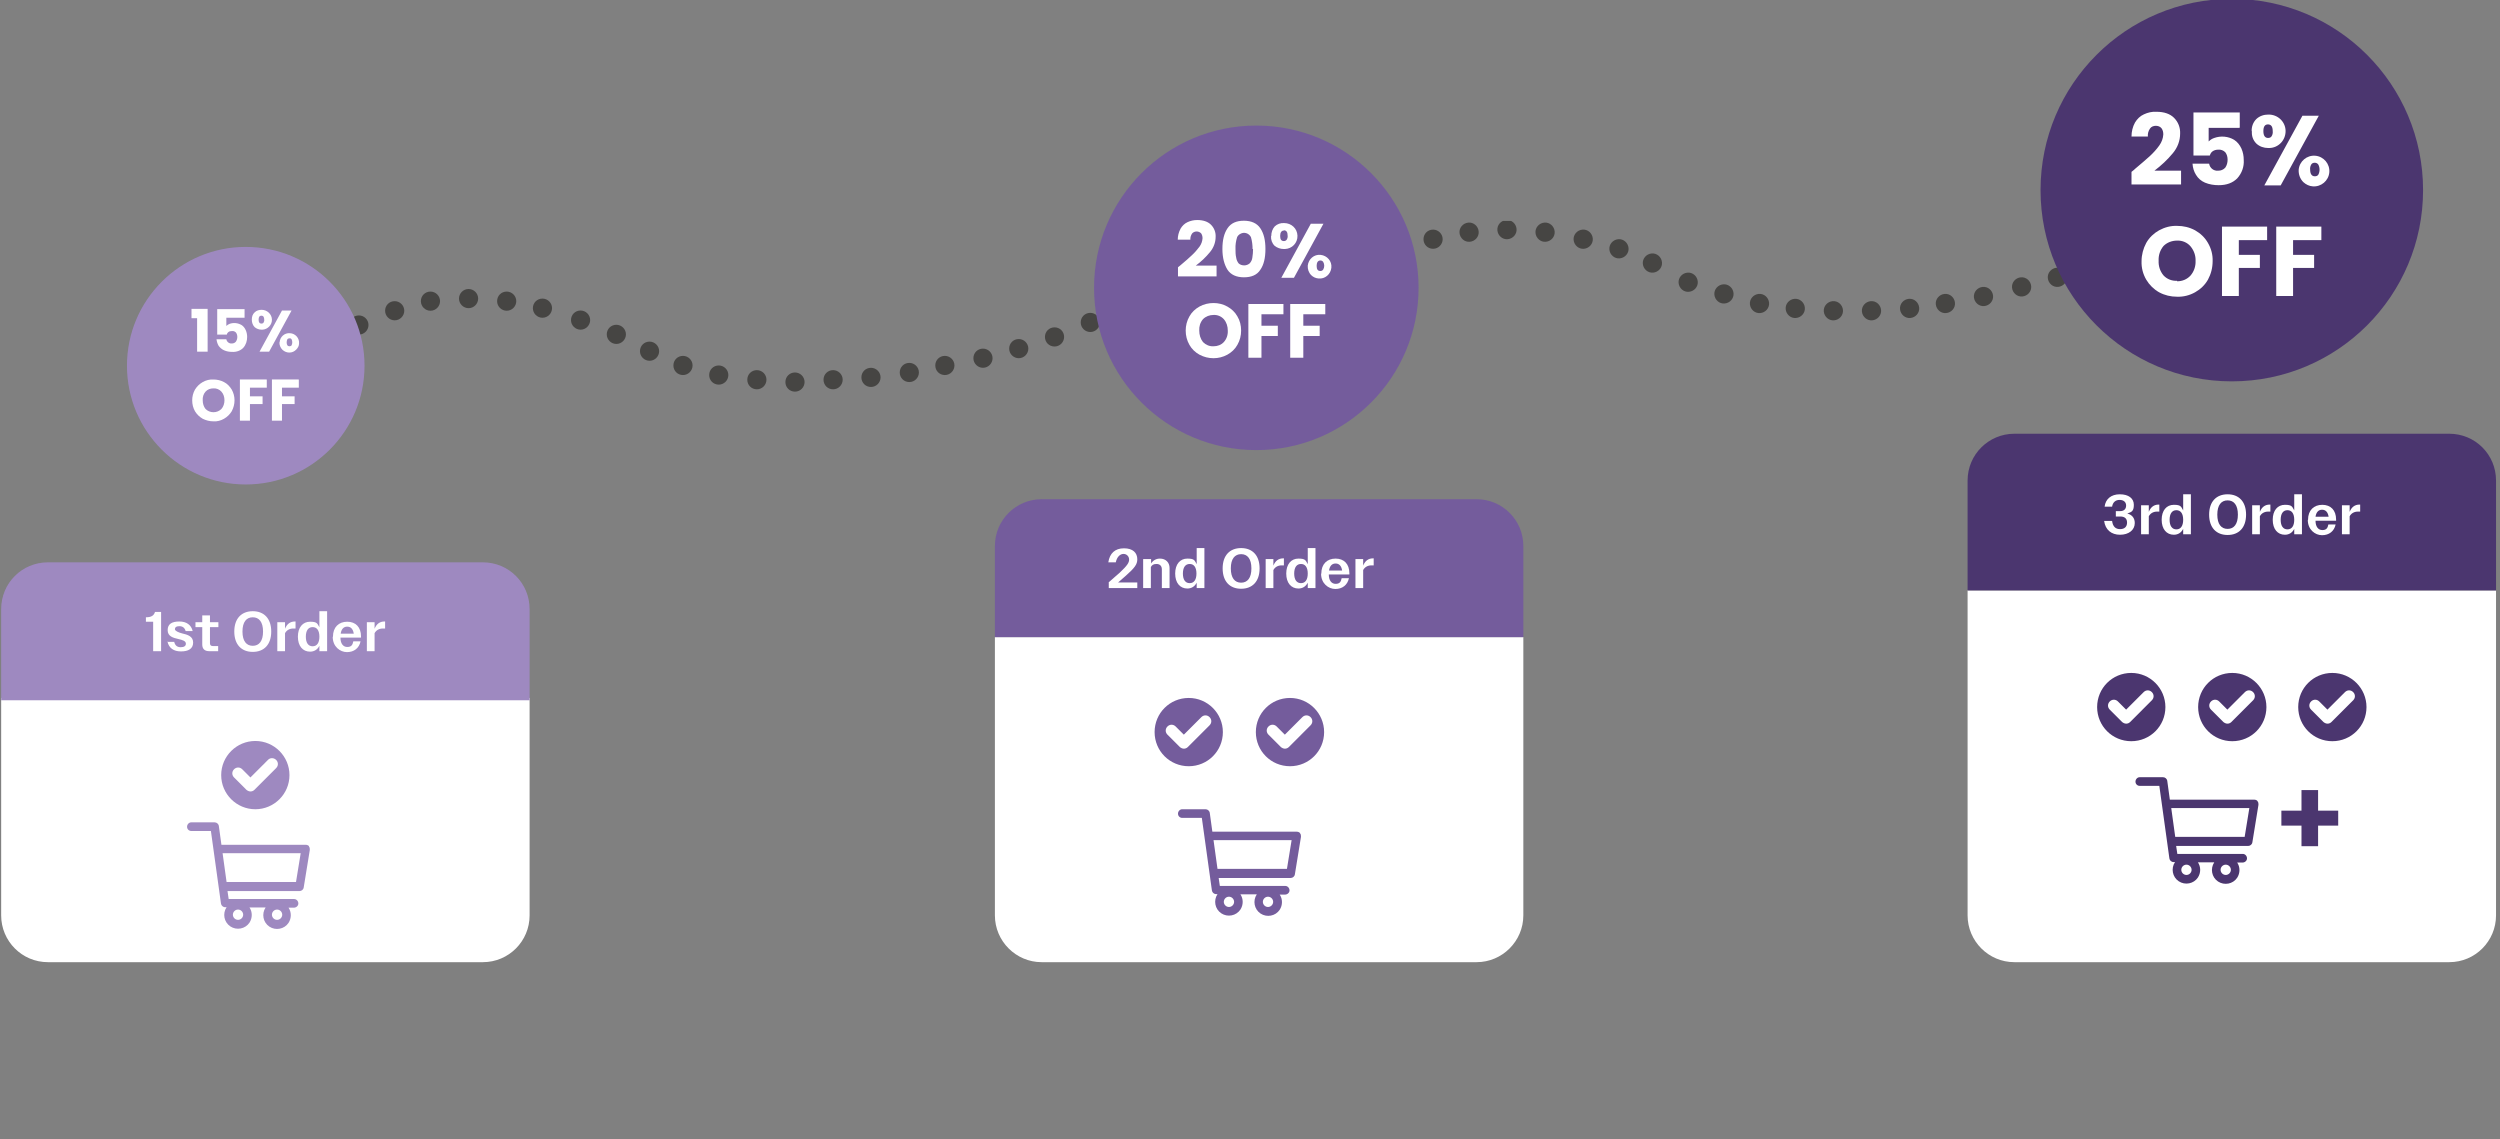 <svg viewBox="0 0 1069.2 487.3" xmlns:xlink="http://www.w3.org/1999/xlink" version="1.1" xmlns="http://www.w3.org/2000/svg" id="Camada_2">
  
  <rect x="0" y="0" width="1069.2" height="487.3" fill="#808080" stroke="none"/>
  
  <defs>
    <style>
      .st0 {
        clip-path: url(#clippath-6);
      }

      .st1 {
        clip-path: url(#clippath-7);
      }

      .st2 {
        clip-path: url(#clippath-4);
      }

      .st3 {
        clip-path: url(#clippath-9);
      }

      .st4 {
        fill: #fff;
      }

      .st5 {
        fill: none;
      }

      .st6 {
        clip-path: url(#clippath-1);
      }

      .st7 {
        isolation: isolate;
      }

      .st8 {
        fill: #9e89c0;
      }

      .st9 {
        clip-path: url(#clippath-5);
      }

      .st10 {
        clip-path: url(#clippath-8);
      }

      .st11 {
        fill: #4b366f;
      }

      .st12 {
        clip-path: url(#clippath-3);
      }

      .st13 {
        clip-path: url(#clippath-2);
      }

      .st14 {
        fill: #745c9c;
      }

      .st15 {
        fill: #464543;
      }

      .st16 {
        clip-path: url(#clippath);
      }
    </style>
    <clipPath id="clippath">
      <rect height="73" width="734" y="94.5" x="149.5" class="st5"></rect>
    </clipPath>
    <clipPath id="clippath-1">
      <rect height="45.5" width="52.8" y="332.4" x="913.2" class="st5"></rect>
    </clipPath>
    <clipPath id="clippath-2">
      <rect height="29.3" width="29.3" y="287.7" x="896.8" class="st5"></rect>
    </clipPath>
    <clipPath id="clippath-3">
      <rect height="29.3" width="29.3" y="287.7" x="940" class="st5"></rect>
    </clipPath>
    <clipPath id="clippath-4">
      <rect height="29.3" width="29.3" y="287.7" x="982.8" class="st5"></rect>
    </clipPath>
    <clipPath id="clippath-5">
      <rect height="45.5" width="52.8" y="346.1" x="503.6" class="st5"></rect>
    </clipPath>
    <clipPath id="clippath-6">
      <rect height="29.3" width="29.3" y="298.5" x="493.7" class="st5"></rect>
    </clipPath>
    <clipPath id="clippath-7">
      <rect height="29.3" width="29.3" y="298.5" x="537" class="st5"></rect>
    </clipPath>
    <clipPath id="clippath-8">
      <rect height="45.5" width="52.8" y="351.7" x="79.8" class="st5"></rect>
    </clipPath>
    <clipPath id="clippath-9">
      <rect height="29.3" width="29.3" y="316.8" x="94.6" class="st5"></rect>
    </clipPath>
  </defs>
  <g id="Caminho_999">
    <path d="M62.5,265.3v-2.4h4.9v17.1h-2.7v-14.7h-2.2ZM76.1,280.2c-.9,0-1.9-.2-2.8-.5-.8-.3-1.4-.9-1.9-1.5-.5-.6-.7-1.4-.8-2.1h2.8c0,.5.3,1.1.8,1.4.5.4,1.2.6,1.8.5.6,0,1.2-.1,1.7-.4.4-.2.6-.7.6-1.1,0-.5-.3-.9-.7-1.1-.7-.3-1.4-.6-2.2-.8-.8-.2-1.6-.5-2.4-.8-.6-.2-1.2-.6-1.6-1.1-.5-.6-.7-1.3-.7-2,0-.7.2-1.3.6-1.9.4-.6,1-1.1,1.7-1.4.8-.3,1.7-.5,2.6-.5,1.3,0,2.5.3,3.6,1.1.9.7,1.4,1.9,1.5,3h-2.7c0-.5-.3-1-.7-1.4-.5-.4-1.1-.5-1.7-.5-.6,0-1.1.1-1.6.4-.4.2-.6.6-.6,1.1,0,.3.1.6.4.9.3.2.6.4.9.6.4.1.9.3,1.6.5.8.2,1.6.5,2.3.8.6.2,1.2.6,1.6,1.1.5.6.7,1.3.7,2,0,.7-.2,1.4-.6,2-.4.6-1,1.1-1.7,1.4-.8.3-1.7.5-2.6.5h0ZM87.1,269.2v7.2c0,.4,0,.8.3,1.1.3.2.8.3,1.2.3h1.7v2.2h-2.1c-1,0-2-.2-2.8-.9-.7-.7-1.1-1.7-1-2.8v-7.2h-1.5v-2.2h1.5v-3.2h2.7v3.2h3.2v2.2h-3.2ZM106.2,280.2c-1.5,0-2.9-.4-4.2-1.1-1.3-.7-2.3-1.7-3-3-.7-1.3-1.1-2.8-1.1-4.3,0-1.5.3-3,1.1-4.3.7-1.2,1.8-2.3,3-3,2.6-1.4,5.8-1.4,8.4,0,1.3.7,2.3,1.7,3,3,.8,1.3,1.1,2.8,1.1,4.3,0,1.5-.4,3-1.1,4.3-.7,1.2-1.8,2.3-3,3-1.3.7-2.7,1.1-4.2,1.1h0ZM106.2,277.9c1,0,2-.2,2.9-.7.8-.5,1.5-1.2,2-2.1.5-1,.8-2.1.7-3.2,0-1.1-.2-2.2-.7-3.2-.4-.9-1.1-1.6-2-2.1-1.8-1-4-1-5.8,0-.8.5-1.6,1.2-2,2.1-.5,1-.7,2.1-.7,3.2,0,1.1.2,2.2.7,3.2.5.9,1.2,1.6,2,2.1.9.5,1.9.7,2.9.7h0ZM119.9,269c.4-.6.9-1.2,1.6-1.5.7-.4,1.5-.6,2.3-.6v2.8h-.7c-.9,0-1.7.2-2.4.8-.6.8-.9,1.8-.8,2.8v6.8h-2.7v-13h2.7v1.9h0ZM125.3,273.5c0-1.2.2-2.4.8-3.5,1-2,3.1-3.2,5.3-3.2.9,0,1.7.2,2.5.6.8.3,1.4.8,2,1.5v-6.2h2.7v17.4h-2.7v-2c-.5.7-1.1,1.2-1.8,1.5-.8.4-1.7.6-2.6.6-1.1,0-2.2-.3-3.1-.9-.9-.6-1.7-1.4-2.2-2.4-.6-1.1-.8-2.3-.8-3.5h0ZM135.9,273.5c0-.8-.2-1.6-.6-2.3-1-1.9-3.3-2.6-5.2-1.5-.6.4-1.2.9-1.5,1.5-.4.7-.6,1.5-.5,2.3,0,.8.2,1.6.5,2.4.3.6.8,1.2,1.5,1.5.6.3,1.2.5,1.9.5,1.4,0,2.7-.8,3.4-2,.4-.7.6-1.5.6-2.4h0ZM154,273.2c0,.4,0,.9,0,1.3h-9.9c0,1,.4,1.9,1.1,2.5.7.6,1.6,1,2.5.9,1.3,0,2.5-.6,3.1-1.8h2.9c-.4,1.2-1.1,2.2-2.1,2.9-1.1.8-2.4,1.2-3.8,1.1-1.2,0-2.3-.3-3.3-.8-1-.6-1.8-1.4-2.3-2.4-1.1-2.2-1.1-4.8,0-7,.5-1,1.3-1.8,2.3-2.4,1-.6,2.2-.8,3.4-.8,1.1,0,2.3.3,3.3.8.9.5,1.7,1.3,2.2,2.3.6,1,.8,2.2.8,3.3h0ZM151.2,272.4c0-.9-.4-1.8-1.1-2.4-.7-.6-1.6-.9-2.6-.9-.9,0-1.7.3-2.4.9-.7.6-1.1,1.5-1.2,2.4h7.2,0ZM159.4,269c.4-.6.9-1.2,1.6-1.5.7-.4,1.5-.6,2.3-.6v2.8h-.7c-.9,0-1.7.2-2.4.8-.6.8-.9,1.8-.8,2.8v6.8h-2.7v-13h2.7v1.9h0Z" class="st4"></path>
  </g>
  <g id="Grupo_88">
    <g id="Grupo_87">
      <g class="st16">
        <g id="Grupo_86">
          <g id="Caminho_1009">
            <path d="M157.6,139c0,2.2-1.8,4.1-4.1,4.1-2.2,0-4.1-1.8-4.1-4.1s1.8-4.1,4.1-4.1h0c2.2,0,4.1,1.8,4.1,4.1h0" class="st15"></path>
          </g>
          <g id="Caminho_1010">
            <path d="M172.9,132.9c0,2.2-1.8,4.1-4.1,4.1-2.2,0-4.1-1.8-4.1-4.1s1.8-4.1,4.1-4.1h0c2.2,0,4.1,1.8,4.1,4.1h0" class="st15"></path>
          </g>
          <g id="Caminho_1011">
            <path d="M188.2,128.8c0,2.2-1.8,4.1-4.1,4.1-2.2,0-4.1-1.8-4.1-4.1s1.8-4.1,4.1-4.1h0c2.2,0,4.1,1.8,4.1,4.1h0" class="st15"></path>
          </g>
          <g id="Caminho_1012">
            <path d="M204.5,127.7c0,2.2-1.8,4.1-4.1,4.1-2.2,0-4.1-1.8-4.1-4.1,0-2.2,1.8-4.1,4.1-4.1h0c2.2,0,4.1,1.8,4.1,4.1h0" class="st15"></path>
          </g>
          <g id="Caminho_1013">
            <path d="M220.8,128.8c0,2.2-1.8,4.1-4.1,4.1-2.2,0-4.1-1.8-4.1-4.1s1.8-4.1,4.1-4.1h0c2.2,0,4.1,1.8,4.1,4.1" class="st15"></path>
          </g>
          <g id="Caminho_1014">
            <path d="M236.1,131.8c0,2.2-1.8,4.1-4.1,4.1-2.2,0-4.1-1.8-4.1-4.1s1.8-4.1,4.1-4.1h0c2.2,0,4.1,1.8,4.1,4.1" class="st15"></path>
          </g>
          <g id="Caminho_1015">
            <path d="M252.4,136.9c0,2.2-1.8,4.1-4.1,4.1-2.2,0-4.1-1.8-4.1-4.1s1.8-4.1,4.1-4.1h0c2.2,0,4.1,1.8,4.1,4.1" class="st15"></path>
          </g>
          <g id="Caminho_1016">
            <path d="M267.7,143c0,2.2-1.8,4.1-4.1,4.1-2.2,0-4.1-1.8-4.1-4.1s1.8-4.1,4.1-4.1h0c2.2,0,4.1,1.8,4.1,4.1" class="st15"></path>
          </g>
          <g id="Caminho_1017">
            <path d="M281.9,150.2c0,2.2-1.8,4.1-4.1,4.1-2.2,0-4.1-1.8-4.1-4.1s1.8-4.1,4.1-4.1h0c2.2,0,4.1,1.8,4.1,4.1" class="st15"></path>
          </g>
          <g id="Caminho_1018">
            <path d="M296.2,156.3c0,2.2-1.8,4.1-4.1,4.1s-4.1-1.8-4.1-4.1,1.8-4.1,4.1-4.1h0c2.2,0,4.1,1.8,4.1,4.1" class="st15"></path>
          </g>
          <g id="Caminho_1019">
            <path d="M311.5,160.4c0,2.2-1.8,4.1-4.1,4.1s-4.1-1.8-4.1-4.1,1.8-4.1,4.1-4.1h0c2.2,0,4.1,1.8,4.1,4.1" class="st15"></path>
          </g>
          <g id="Caminho_1020">
            <path d="M327.8,162.4c0,2.2-1.8,4.1-4.1,4.1s-4.1-1.8-4.1-4.1,1.8-4.1,4.1-4.1h0c2.2,0,4.1,1.8,4.1,4.1" class="st15"></path>
          </g>
          <g id="Caminho_1021">
            <path d="M344.1,163.4c0,2.2-1.8,4.1-4.1,4.1s-4.1-1.8-4.1-4.1,1.8-4.1,4.1-4.1h0c2.2,0,4.1,1.8,4.1,4.1" class="st15"></path>
          </g>
          <g id="Caminho_1022">
            <path d="M360.4,162.4c0,2.2-1.8,4.1-4.1,4.1s-4.1-1.8-4.1-4.1,1.8-4.1,4.1-4.1h0c2.2,0,4.1,1.8,4.1,4.1" class="st15"></path>
          </g>
          <g id="Caminho_1023">
            <path d="M376.6,161.4c0,2.2-1.8,4.1-4.1,4.1s-4.1-1.8-4.1-4.1,1.8-4.1,4.1-4.1h0c2.2,0,4.1,1.8,4.1,4.1" class="st15"></path>
          </g>
          <g id="Caminho_1024">
            <path d="M393,159.3c0,2.2-1.8,4.1-4.1,4.1s-4.1-1.8-4.1-4.1,1.8-4.1,4.1-4.1h0c2.2,0,4.1,1.8,4.1,4.1" class="st15"></path>
          </g>
          <g id="Caminho_1025">
            <path d="M408.2,156.3c0,2.2-1.8,4.1-4.1,4.1s-4.1-1.8-4.1-4.1,1.8-4.1,4.1-4.1h0c2.2,0,4.1,1.8,4.1,4.1" class="st15"></path>
          </g>
          <g id="Caminho_1026">
            <path d="M424.5,153.2c0,2.2-1.8,4.1-4.1,4.1-2.2,0-4.1-1.8-4.1-4.1s1.8-4.1,4.1-4.1h0c2.2,0,4.1,1.8,4.1,4.1" class="st15"></path>
          </g>
          <g id="Caminho_1027">
            <path d="M439.8,149.1c0,2.2-1.8,4.1-4.1,4.1-2.2,0-4.1-1.8-4.1-4.1s1.8-4.1,4.1-4.1h0c2.2,0,4.1,1.8,4.1,4.1h0" class="st15"></path>
          </g>
          <g id="Caminho_1028">
            <path d="M455.1,144.1c0,2.2-1.8,4.1-4.1,4.1s-4.1-1.8-4.1-4.1,1.8-4.1,4.1-4.1,4.1,1.8,4.1,4.1" class="st15"></path>
          </g>
          <g id="Caminho_1029">
            <path d="M470.4,137.9c0,2.2-1.8,4.1-4.1,4.1-2.2,0-4.1-1.8-4.1-4.1s1.8-4.1,4.1-4.1h0c2.2,0,4.1,1.8,4.1,4.1h0" class="st15"></path>
          </g>
          <g id="Caminho_1030">
            <path d="M602.8,109.4c0,2.2-1.8,4.1-4.1,4.1s-4.1-1.8-4.1-4.1,1.8-4.1,4.1-4.1h0c2.2,0,4.1,1.8,4.1,4.1" class="st15"></path>
          </g>
          <g id="Caminho_1031">
            <path d="M617,102.3c0,2.2-1.8,4.1-4.1,4.1s-4.1-1.8-4.1-4.1,1.8-4.1,4.1-4.1h0c2.2,0,4.1,1.8,4.1,4.1h0" class="st15"></path>
          </g>
          <g id="Caminho_1032">
            <path d="M628,95.2c2.2-.2,4.2,1.5,4.4,3.8.2,2.2-1.5,4.2-3.8,4.4-2.2.2-4.2-1.5-4.4-3.8-.2-2.2,1.5-4.2,3.8-4.4" class="st15"></path>
          </g>
          <g id="Caminho_1033">
            <path d="M644.2,94.1c2.2-.2,4.2,1.5,4.4,3.8.2,2.2-1.5,4.2-3.8,4.4-2.2.2-4.2-1.5-4.4-3.8-.2-2.2,1.5-4.2,3.8-4.4" class="st15"></path>
          </g>
          <g id="Caminho_1034">
            <path d="M660.5,95.2c2.2-.2,4.2,1.5,4.4,3.8.2,2.2-1.5,4.2-3.8,4.4-2.2.2-4.2-1.5-4.4-3.8-.2-2.2,1.5-4.2,3.8-4.4" class="st15"></path>
          </g>
          <g id="Caminho_1035">
            <path d="M676.8,98.2c2.2-.2,4.2,1.5,4.4,3.8.2,2.2-1.5,4.2-3.8,4.4-2.2.2-4.2-1.5-4.4-3.8-.2-2.2,1.5-4.2,3.8-4.4h0" class="st15"></path>
          </g>
          <g id="Caminho_1036">
            <path d="M692.1,102.3c2.2-.2,4.2,1.5,4.4,3.8.2,2.2-1.5,4.2-3.8,4.4-2.2.2-4.2-1.5-4.4-3.8-.2-2.2,1.5-4.2,3.8-4.4h0" class="st15"></path>
          </g>
          <g id="Caminho_1037">
            <path d="M706.4,108.4c2.2-.2,4.2,1.5,4.4,3.8.2,2.2-1.5,4.2-3.8,4.4-2.2.2-4.2-1.5-4.4-3.8-.2-2.2,1.5-4.2,3.8-4.4h0" class="st15"></path>
          </g>
          <g id="Caminho_1038">
            <path d="M721.7,116.6c2.2-.2,4.2,1.5,4.4,3.8.2,2.2-1.5,4.2-3.8,4.4-2.2.2-4.2-1.5-4.4-3.8-.2-2.2,1.5-4.2,3.8-4.4h0" class="st15"></path>
          </g>
          <g id="Caminho_1039">
            <path d="M737,121.6c2.2-.2,4.2,1.5,4.4,3.8.2,2.2-1.5,4.2-3.8,4.4-2.2.2-4.2-1.5-4.4-3.8-.2-2.2,1.5-4.2,3.8-4.4h0" class="st15"></path>
          </g>
          <g id="Caminho_1040">
            <path d="M752.2,125.7c2.2-.2,4.2,1.5,4.4,3.8.2,2.2-1.5,4.2-3.8,4.4-2.2.2-4.2-1.5-4.4-3.8-.2-2.2,1.5-4.2,3.8-4.4h0" class="st15"></path>
          </g>
          <g id="Caminho_1041">
            <path d="M767.5,127.8c2.2-.2,4.2,1.5,4.4,3.8.2,2.2-1.5,4.2-3.8,4.4-2.2.2-4.2-1.5-4.4-3.8-.2-2.2,1.5-4.2,3.8-4.4h0" class="st15"></path>
          </g>
          <g id="Caminho_1042">
            <path d="M783.8,128.8c2.2-.2,4.2,1.5,4.4,3.8.2,2.2-1.5,4.2-3.8,4.4-2.2.2-4.2-1.5-4.4-3.8-.2-2.2,1.5-4.2,3.8-4.4h0" class="st15"></path>
          </g>
          <g id="Caminho_1043">
            <path d="M800.1,128.8c2.2-.2,4.2,1.5,4.4,3.8.2,2.2-1.5,4.2-3.8,4.4-2.2.2-4.2-1.5-4.4-3.8-.2-2.2,1.5-4.2,3.8-4.4h0" class="st15"></path>
          </g>
          <g id="Caminho_1044">
            <path d="M816.4,127.8c2.2-.2,4.2,1.5,4.4,3.8.2,2.2-1.5,4.2-3.8,4.4-2.2.2-4.2-1.5-4.4-3.8-.2-2.2,1.5-4.2,3.8-4.4h0" class="st15"></path>
          </g>
          <g id="Caminho_1045">
            <path d="M831.7,125.7c2.2-.2,4.2,1.5,4.4,3.8.2,2.2-1.5,4.2-3.8,4.4-2.2.2-4.2-1.5-4.4-3.8-.2-2.2,1.5-4.2,3.8-4.4h0" class="st15"></path>
          </g>
          <g id="Caminho_1046">
            <path d="M848,122.7c2.2-.2,4.2,1.5,4.4,3.8.2,2.2-1.5,4.2-3.8,4.4-2.2.2-4.2-1.5-4.4-3.8-.2-2.2,1.5-4.2,3.8-4.4h0" class="st15"></path>
          </g>
          <g id="Caminho_1047">
            <path d="M864.3,118.6c2.2-.2,4.2,1.5,4.4,3.8.2,2.2-1.5,4.2-3.8,4.4-2.2.2-4.2-1.5-4.4-3.8-.2-2.2,1.5-4.2,3.8-4.4h0" class="st15"></path>
          </g>
          <g id="Caminho_1048">
            <path d="M879.6,114.5c2.2-.2,4.2,1.5,4.4,3.8.2,2.2-1.5,4.2-3.8,4.4-2.2.2-4.2-1.5-4.4-3.8-.2-2.2,1.5-4.2,3.8-4.4h0" class="st15"></path>
          </g>
        </g>
      </g>
    </g>
  </g>
  <g id="Elipse_1">
    <circle r="50.8" cy="156.4" cx="105.1" class="st8"></circle>
  </g>
  <g id="Elipse_2">
    <circle r="69.4" cy="123.1" cx="537.3" class="st14"></circle>
  </g>
  <g id="Caminho_1337">
    <path d="M954.5-.5c45.2,0,81.8,36.6,81.8,81.8s-36.6,81.8-81.8,81.8-81.8-36.6-81.8-81.8S909.3-.5,954.5-.5h0Z" class="st11"></path>
  </g>
  <g id="Caminho_1049">
    <path d="M81.9,136.1v-4h6.9v18.3h-4.5v-14.3h-2.5ZM104.6,135.9h-7.8v3.5c.4-.4.9-.7,1.4-.9,1.7-.6,3.5-.4,5.1.5.8.5,1.4,1.3,1.8,2.2.4.9.6,1.9.6,2.9,0,1.7-.5,3.4-1.7,4.7-1.2,1.2-2.9,1.8-4.7,1.7-1.2,0-2.4-.2-3.5-.7-.9-.4-1.7-1.1-2.3-1.9-.5-.9-.8-1.8-.9-2.8h4.2c.2,1.1,1.2,1.9,2.3,1.8.7,0,1.3-.2,1.8-.8.4-.6.6-1.3.6-2,0-.7-.2-1.4-.6-1.9-.5-.5-1.1-.7-1.8-.6-.5,0-1,.1-1.4.4-.4.3-.6.6-.7,1.1h-4.1v-10.9h11.7v3.8h0ZM107.7,136.7c0-1.2.3-2.3,1.2-3.1.8-.8,1.9-1.1,3-1.1,2.3,0,4.3,1.8,4.4,4.1s-1.8,4.3-4.1,4.4h-.3c-1.1,0-2.2-.4-3-1.1-.8-.8-1.2-2-1.2-3.1h0ZM124.7,132.8l-9.6,17.6h-4.1l9.6-17.6h4.1ZM111.8,135c-.8,0-1.2.6-1.2,1.7s.4,1.7,1.2,1.7c.3,0,.7-.1.9-.4.2-.4.4-.8.3-1.3,0-1.1-.4-1.7-1.2-1.7h0ZM119.6,146.4c.1-2.3,2.1-4.1,4.4-3.9,2.3.1,4.1,2.1,3.9,4.4,0,1-.5,1.9-1.2,2.6-1.6,1.7-4.2,1.7-5.9.1-.9-.9-1.3-2-1.3-3.2h0ZM123.8,144.7c-.3,0-.7.1-.9.4-.2.4-.3.9-.3,1.3,0,1.1.4,1.7,1.2,1.7.3,0,.7-.1.9-.4.4-.8.4-1.8,0-2.6-.2-.3-.6-.5-.9-.4h0ZM91.3,180.2c-1.6,0-3.2-.4-4.6-1.1-1.4-.8-2.5-1.9-3.3-3.2-.8-1.4-1.2-3-1.2-4.7,0-1.6.4-3.2,1.2-4.6.8-1.3,1.9-2.4,3.3-3.2,1.4-.8,3-1.2,4.6-1.1,1.6,0,3.2.4,4.5,1.1,1.4.7,2.5,1.9,3.3,3.2.8,1.4,1.2,3,1.2,4.6,0,1.6-.4,3.2-1.2,4.7-.8,1.3-1.9,2.4-3.3,3.2-1.4.8-2.9,1.2-4.5,1.1ZM91.3,176.3c1.3,0,2.5-.5,3.4-1.4.9-1,1.3-2.4,1.3-3.7,0-1.4-.4-2.7-1.3-3.7-.8-.9-2.1-1.5-3.4-1.4-1.3,0-2.5.4-3.4,1.4-.9,1-1.3,2.4-1.2,3.7,0,1.4.4,2.7,1.2,3.7.9.9,2.1,1.4,3.4,1.4h0ZM114.1,162.4v3.4h-7.2v3.7h5.4v3.3h-5.4v7.1h-4.3v-17.6h11.4,0ZM127.8,162.4v3.4h-7.2v3.7h5.4v3.3h-5.4v7.1h-4.3v-17.6h11.4,0Z" class="st4"></path>
  </g>
  <g id="Caminho_1050">
    <path d="M503.8,114.3c.8-.6,1.1-.9,1-.8,2.1-1.8,3.8-3.2,5-4.4,1.2-1.1,2.2-2.3,3.2-3.6.8-1.1,1.2-2.3,1.3-3.6,0-.8-.2-1.5-.6-2.1-.5-.5-1.2-.8-1.9-.8-.8,0-1.5.3-2,.9-.5.8-.8,1.7-.7,2.6h-5.4c0-1.6.4-3.2,1.2-4.7.7-1.2,1.7-2.2,3-2.8,1.3-.6,2.7-.9,4.1-.9,2.6,0,4.6.7,5.9,2,1.4,1.4,2.1,3.3,2,5.2,0,2.4-.9,4.7-2.4,6.5-1.8,2.2-3.8,4.1-6.1,5.8h8.9v4.6h-16.5v-4.2h0ZM522.8,106.5c0-3.8.7-6.7,2.2-8.9,1.5-2.2,3.8-3.2,7-3.2s5.6,1.1,7,3.2c1.5,2.2,2.2,5.1,2.2,8.9,0,3.8-.7,6.8-2.2,8.9-1.4,2.2-3.8,3.2-7,3.2s-5.6-1.1-7-3.2c-1.4-2.2-2.2-5.2-2.2-8.9h0ZM535.7,106.5c0-1.7-.2-3.4-.7-5.1-.9-1.7-2.9-2.3-4.5-1.4-.6.3-1.1.8-1.4,1.4-.5,1.6-.8,3.4-.7,5.1,0,1.2,0,2.5.3,3.7.1.9.5,1.7,1,2.4.6.6,1.5.9,2.4.9.9,0,1.7-.3,2.4-.9.6-.7,1-1.5,1.1-2.4.2-1.2.3-2.5.3-3.7h0ZM543.7,100.9c0-1.5.5-3,1.5-4.1,1.1-1,2.5-1.5,4-1.4,3.1,0,5.6,2.3,5.7,5.4s-2.3,5.6-5.4,5.7h-.4c-1.5,0-2.9-.5-4-1.4-1.1-1.1-1.6-2.6-1.5-4.1h0ZM566,95.7l-12.6,23.1h-5.4l12.6-23.1h5.4ZM549.1,98.6c-1,0-1.6.8-1.6,2.3s.5,2.2,1.6,2.2c.5,0,.9-.2,1.2-.6.3-.5.5-1.1.4-1.7,0-1.5-.5-2.3-1.6-2.3h0ZM559.3,113.6c.3-2.8,2.7-4.9,5.5-4.6s4.9,2.7,4.6,5.5c-.3,2.8-2.7,4.9-5.5,4.6-1.2-.1-2.3-.6-3.1-1.4-1.1-1.1-1.6-2.6-1.5-4.1h0ZM564.7,111.4c-.5,0-.9.2-1.2.6-.3.5-.4,1.1-.4,1.7,0,1.5.5,2.2,1.6,2.2.5,0,.9-.2,1.2-.6.6-1,.6-2.3,0-3.3-.3-.4-.7-.6-1.2-.6h0ZM519,153.2c-2.1,0-4.1-.5-6-1.5-1.8-1-3.3-2.4-4.3-4.2-1.1-1.9-1.6-4-1.6-6.1,0-2.1.5-4.2,1.6-6.1,1-1.8,2.5-3.2,4.3-4.2,1.8-1,3.9-1.5,6-1.5,2.1,0,4.1.5,5.9,1.5,1.8,1,3.3,2.4,4.3,4.2,1.1,1.8,1.6,3.9,1.6,6.1,0,2.1-.5,4.2-1.6,6.1-1,1.8-2.5,3.2-4.3,4.2-1.8,1-3.9,1.5-5.9,1.5ZM519,148.1c1.7,0,3.3-.6,4.4-1.8,1.2-1.3,1.8-3.1,1.7-4.9,0-1.8-.5-3.5-1.7-4.9-1.1-1.2-2.7-1.9-4.4-1.8-1.7,0-3.3.6-4.5,1.8-1.2,1.4-1.7,3.1-1.6,4.9,0,1.8.5,3.5,1.6,4.9,1.2,1.2,2.8,1.9,4.5,1.8ZM548.9,129.9v4.5h-9.4v4.9h7v4.4h-7v9.3h-5.6v-23h15ZM566.8,129.9v4.5h-9.4v4.9h7v4.4h-7v9.3h-5.6v-23h15Z" class="st4"></path>
  </g>
  <g id="Caminho_1051">
    <path d="M911.6,73.5c1-.8,1.4-1.1,1.3-1.1,2.8-2.3,4.9-4.2,6.5-5.6,1.5-1.4,2.9-2.9,4.1-4.6,1-1.4,1.6-3,1.7-4.7,0-1-.2-1.9-.8-2.7-.6-.7-1.5-1-2.4-1-1,0-2,.4-2.5,1.2-.7,1-1,2.2-.9,3.4h-7c0-2.1.5-4.2,1.5-6,.9-1.5,2.2-2.8,3.8-3.5,1.7-.8,3.5-1.2,5.3-1.1,3.4,0,5.9.9,7.6,2.6,1.8,1.8,2.7,4.2,2.6,6.7,0,3.1-1.1,6-3.1,8.4-2.3,2.8-5,5.3-7.9,7.5h11.4v5.9h-21.2v-5.4h0ZM957.8,54.7h-13.2v5.8c.7-.7,1.5-1.2,2.4-1.5,2.8-1,6-.7,8.5.8,1.4.9,2.4,2.2,3.1,3.7.7,1.6,1,3.2,1,4.9.2,2.9-.8,5.7-2.8,7.9-1.9,1.9-4.5,2.9-7.9,2.9-2,0-4-.3-5.9-1.1-1.6-.7-2.9-1.8-3.8-3.3-.9-1.4-1.4-3.1-1.5-4.8h7.1c.3,1.9,2,3.2,3.9,3,1.1,0,2.2-.4,3-1.3.7-1,1-2.2,1-3.4,0-1.2-.3-2.3-1-3.2-.8-.8-1.9-1.2-3-1.1-.8,0-1.7.2-2.4.7-.6.4-1,1.1-1.2,1.8h-7v-18.4h19.8v6.3h0ZM963,56.2c-.1-2,.6-3.9,2-5.3,1.4-1.3,3.2-1.9,5.1-1.9,4-.1,7.3,3,7.4,6.9.1,4-3,7.3-6.9,7.4h-.5c-1.9,0-3.7-.6-5.1-1.9-1.4-1.4-2.1-3.3-1.9-5.3h0ZM991.7,49.5l-16.3,29.8h-7l16.3-29.8h7ZM970,53.2c-1.4,0-2,1-2,2.9s.7,2.9,2,2.9c.6,0,1.2-.2,1.5-.7.4-.6.6-1.4.5-2.2,0-2-.7-2.9-2.1-2.9h0ZM983.1,72.6c.3-3.6,3.5-6.3,7.1-6s6.3,3.5,6,7.1c-.3,3.6-3.5,6.3-7.1,6-1.5-.1-2.9-.8-4-1.8-1.4-1.4-2.1-3.3-2-5.3h0ZM990,69.6c-.6,0-1.2.2-1.5.7-.4.7-.6,1.4-.5,2.2,0,1.9.7,2.9,2,2.9.6,0,1.2-.2,1.5-.7.7-1.3.7-3,0-4.3-.3-.5-.9-.8-1.5-.8h0ZM931.1,126.9c-2.7,0-5.3-.6-7.7-1.9-2.3-1.3-4.2-3.2-5.5-5.4-1.4-2.4-2.1-5.1-2-7.9,0-2.7.7-5.4,2-7.8,1.3-2.3,3.2-4.1,5.5-5.4,2.4-1.3,5-2,7.7-1.9,2.7,0,5.3.6,7.7,1.9,2.3,1.3,4.2,3.1,5.5,5.4,1.4,2.4,2.1,5.1,2,7.8,0,2.8-.7,5.5-2,7.9-1.3,2.3-3.2,4.1-5.5,5.4-2.3,1.3-5,2-7.7,1.9h0ZM931.1,120.3c2.2,0,4.2-.8,5.7-2.4,1.5-1.7,2.3-4,2.2-6.3.1-2.3-.7-4.5-2.2-6.3-1.4-1.6-3.5-2.5-5.7-2.4-2.2,0-4.3.8-5.8,2.3-1.5,1.8-2.2,4-2.1,6.3-.1,2.3.6,4.5,2.1,6.3,1.5,1.6,3.6,2.4,5.8,2.3h0ZM969.6,96.9v5.8h-12.1v6.3h9v5.6h-9v12h-7.2v-29.7h19.3,0ZM992.8,96.9v5.8h-12.1v6.3h9v5.6h-9v12h-7.2v-29.7s19.3,0,19.3,0Z" class="st4"></path>
  </g>
  <g id="Retângulo_179">
    <path d="M841.5,252.5h226v139c0,11-8.9,20-20,20h-186c-11,0-20-9-20-20v-139h0Z" class="st4"></path>
  </g>
  <g id="Retângulo_181">
    <path d="M425.5,272.5h226v119c0,11-9,20-20,20h-186c-11,0-20-9-20-20v-119h0Z" class="st4"></path>
  </g>
  <g id="Retângulo_183">
    <path d="M.5,298.5h226v93c0,11-8.9,20-20,20H20.5c-11.1,0-20-9-20-20v-93h0Z" class="st4"></path>
  </g>
  <g id="Caminho_1338">
    <path d="M1067.5,252.5h-226v-47c0-11.1,9-20,20-20h186c11.1,0,20,8.9,20,20v47Z" class="st11"></path>
  </g>
  <g id="Retângulo_182">
    <path d="M651.5,272.5h-226v-39c0-11.1,9-20,20-20h186c11,0,20,8.9,20,20v39h0Z" class="st14"></path>
  </g>
  <g id="Caminho_1301">
    <path d="M226.5,299.5H.5v-39c0-11.1,8.9-20,20-20h186c11.1,0,20,8.9,20,20v39Z" class="st8"></path>
  </g>
  <g id="Grupo_99">
    <g class="st6">
      <g id="Grupo_74">
        <g id="Caminho_1002">
          <path d="M965.5,342.6c-.3-.4-.9-.6-1.4-.6h-36.1l-1.1-8c-.1-.9-.9-1.6-1.8-1.6h-10c-1,0-1.8.9-1.8,1.9,0,1,.8,1.8,1.8,1.8h8.4l4.3,31c.1.9.9,1.6,1.8,1.6h.6c-1.8,2.7-1.1,6.4,1.6,8.2s6.4,1.1,8.2-1.6c1.3-2,1.3-4.6,0-6.5h7c-1.8,2.7-1.1,6.4,1.6,8.2s6.4,1.1,8.2-1.6c1.3-2,1.3-4.6,0-6.5h2.3c1,0,1.9-.8,1.9-1.8s-.8-1.9-1.8-1.9h-28l-.5-3.4h30.8c.9,0,1.7-.7,1.8-1.6l2.6-16c0-.5,0-1.1-.4-1.5M935.1,374.2c-1.2,0-2.2-1-2.2-2.2s1-2.2,2.2-2.2,2.2,1,2.2,2.2-1,2.2-2.2,2.2M951.9,374.2c-1.2,0-2.2-1-2.2-2.2s1-2.2,2.2-2.2,2.2,1,2.2,2.2-1,2.2-2.2,2.2M960,357.9h-29.7l-1.7-12.3h33.4l-2,12.3Z" class="st11"></path>
        </g>
      </g>
    </g>
  </g>
  <g id="Grupo_100">
    <g class="st13">
      <g id="Grupo_76">
        <g id="Caminho_1003">
          <path d="M926.1,302.4c0,8.1-6.5,14.6-14.6,14.6s-14.6-6.5-14.6-14.6,6.5-14.6,14.6-14.6h0c8.1,0,14.6,6.6,14.6,14.6" class="st11"></path>
        </g>
        <g id="Caminho_1004">
          <path d="M909.4,309.5c-.7,0-1.3-.3-1.8-.7l-5.3-5.3c-1-1-1-2.5,0-3.5,1-1,2.5-1,3.5,0l3.5,3.5,7.5-7.5c1-1,2.5-1,3.5,0s1,2.5,0,3.5c0,0,0,0,0,0l-9.3,9.3c-.5.5-1.1.7-1.8.7" class="st4"></path>
        </g>
      </g>
    </g>
  </g>
  <g id="Grupo_101">
    <g class="st12">
      <g id="Grupo_76-2">
        <g id="Caminho_1003-2">
          <path d="M969.3,302.4c0,8.1-6.5,14.6-14.6,14.6s-14.6-6.5-14.6-14.6,6.5-14.6,14.6-14.6h0c8.1,0,14.6,6.6,14.6,14.6" class="st11"></path>
        </g>
        <g id="Caminho_1004-2">
          <path d="M952.7,309.5c-.7,0-1.3-.3-1.8-.7l-5.3-5.3c-1-1-1-2.5,0-3.5,1-1,2.5-1,3.5,0l3.5,3.5,7.5-7.5c1-1,2.5-1,3.5,0s1,2.5,0,3.5c0,0,0,0,0,0l-9.3,9.3c-.5.5-1.1.7-1.8.7" class="st4"></path>
        </g>
      </g>
    </g>
  </g>
  <g id="Grupo_102">
    <g class="st2">
      <g id="Grupo_76-3">
        <g id="Caminho_1003-3">
          <path d="M1012.1,302.4c0,8.1-6.5,14.6-14.6,14.6s-14.6-6.5-14.6-14.6,6.5-14.6,14.6-14.6h0c8.1,0,14.6,6.6,14.6,14.6" class="st11"></path>
        </g>
        <g id="Caminho_1004-3">
          <path d="M995.5,309.5c-.7,0-1.3-.3-1.8-.7l-5.3-5.3c-1-1-1-2.5,0-3.5,1-1,2.5-1,3.5,0l3.5,3.5,7.5-7.5c1-1,2.5-1,3.5,0s1,2.5,0,3.5c0,0,0,0,0,0l-9.3,9.3c-.5.5-1.1.7-1.8.7" class="st4"></path>
        </g>
      </g>
    </g>
  </g>
  <g id="Caminho_1053">
    <path d="M984.3,337.9v8.8h-8.6v6.4h8.6v8.8h7.1v-8.8h8.6v-6.4h-8.6v-8.8h-7.1Z" class="st11"></path>
  </g>
  <g id="Grupo_103">
    <g class="st9">
      <g id="Grupo_74-2">
        <g id="Caminho_1002-2">
          <path d="M556,356.3c-.3-.4-.9-.6-1.4-.6h-36.1l-1.1-8c-.1-.9-.9-1.6-1.8-1.6h-10c-1,0-1.8.9-1.8,1.9,0,1,.8,1.8,1.8,1.8h8.4l4.3,31c.1.9.9,1.6,1.8,1.6h.6c-1.8,2.7-1.1,6.4,1.6,8.2s6.4,1.1,8.2-1.6c1.3-2,1.3-4.6,0-6.5h7c-1.8,2.7-1.1,6.4,1.6,8.2s6.4,1.1,8.2-1.6c1.3-2,1.3-4.6,0-6.5h2.3c1,0,1.9-.8,1.9-1.8s-.8-1.9-1.8-1.9h-28l-.5-3.4h30.8c.9,0,1.7-.7,1.8-1.6l2.6-16c0-.5,0-1.1-.4-1.5M525.6,387.9c-1.2,0-2.2-1-2.2-2.2s1-2.2,2.2-2.2,2.2,1,2.2,2.2-1,2.2-2.2,2.2M542.3,387.9c-1.2,0-2.2-1-2.2-2.2s1-2.2,2.2-2.2,2.2,1,2.2,2.2-1,2.2-2.2,2.2M550.4,371.6h-29.7l-1.7-12.3h33.4l-2,12.3Z" class="st14"></path>
        </g>
      </g>
    </g>
  </g>
  <g id="Grupo_104">
    <g class="st0">
      <g id="Grupo_76-4">
        <g id="Caminho_1003-4">
          <path d="M523,313.1c0,8.1-6.5,14.6-14.6,14.6s-14.6-6.5-14.6-14.6,6.5-14.6,14.6-14.6h0c8.1,0,14.6,6.6,14.6,14.6" class="st14"></path>
        </g>
        <g id="Caminho_1004-4">
          <path d="M506.4,320.2c-.7,0-1.3-.3-1.8-.7l-5.3-5.3c-1-1-1-2.5,0-3.5,1-1,2.5-1,3.5,0l3.5,3.5,7.5-7.5c1-1,2.5-1,3.5,0s1,2.5,0,3.5c0,0,0,0,0,0l-9.3,9.3c-.5.5-1.1.7-1.8.7" class="st4"></path>
        </g>
      </g>
    </g>
  </g>
  <g id="Grupo_105">
    <g class="st1">
      <g id="Grupo_76-5">
        <g id="Caminho_1003-5">
          <path d="M566.3,313.1c0,8.1-6.5,14.6-14.6,14.6s-14.6-6.5-14.6-14.6,6.5-14.6,14.6-14.6h0c8.1,0,14.6,6.6,14.6,14.6" class="st14"></path>
        </g>
        <g id="Caminho_1004-5">
          <path d="M549.6,320.2c-.7,0-1.3-.3-1.8-.7l-5.3-5.3c-1-1-1-2.5,0-3.5,1-1,2.5-1,3.5,0l3.5,3.5,7.5-7.5c1-1,2.5-1,3.5,0s1,2.5,0,3.5c0,0,0,0,0,0l-9.3,9.3c-.5.5-1.1.7-1.8.7" class="st4"></path>
        </g>
      </g>
    </g>
  </g>
  <g id="Grupo_106">
    <g class="st10">
      <g id="Grupo_74-3">
        <g id="Caminho_1002-3">
          <path d="M132.2,361.9c-.4-.4-.9-.6-1.4-.6h-36.1l-1.1-8c-.1-.9-.9-1.6-1.8-1.6h-10c-1,0-1.8.9-1.8,1.9,0,1,.8,1.8,1.8,1.8h8.4l4.3,31c.1.9.9,1.6,1.8,1.6h.6c-1.8,2.7-1.1,6.4,1.6,8.2s6.4,1.1,8.2-1.6c1.3-2,1.3-4.6,0-6.5h6.9c-1.8,2.7-1.1,6.4,1.6,8.2s6.4,1.1,8.2-1.6c1.3-2,1.3-4.6,0-6.5h2.3c1,0,1.9-.8,1.9-1.8s-.8-1.9-1.8-1.9h-28l-.5-3.4h30.8c.9,0,1.7-.7,1.8-1.6l2.6-16c0-.5,0-1.1-.4-1.5M101.8,393.4c-1.2,0-2.2-1-2.2-2.2s1-2.2,2.2-2.2,2.2,1,2.2,2.2-1,2.2-2.2,2.2M118.5,393.4c-1.2,0-2.2-1-2.2-2.2s1-2.2,2.2-2.2,2.2,1,2.2,2.2-1,2.2-2.2,2.2M126.6,377.2h-29.7l-1.7-12.3h33.4s-2,12.3-2,12.3Z" class="st8"></path>
        </g>
      </g>
    </g>
  </g>
  <g id="Grupo_107">
    <g class="st3">
      <g id="Grupo_76-6">
        <g id="Caminho_1003-6">
          <path d="M123.8,331.5c0,8.1-6.6,14.6-14.6,14.6s-14.6-6.5-14.6-14.6,6.6-14.6,14.6-14.6h0c8.1,0,14.6,6.6,14.6,14.6" class="st8"></path>
        </g>
        <g id="Caminho_1004-6">
          <path d="M107.2,338.5c-.7,0-1.3-.3-1.8-.7l-5.3-5.3c-1-1-1-2.5,0-3.5,1-1,2.5-1,3.5,0l3.5,3.5,7.5-7.5c.9-1,2.5-1,3.5,0s1,2.5,0,3.5c0,0,0,0,0,0l-9.3,9.3c-.5.5-1.1.7-1.8.7" class="st4"></path>
        </g>
      </g>
    </g>
  </g>
  <g class="st7" id="_1st_Order">
    <g class="st7">
      <g class="st7">
        <path d="M65.6,265.9h-3.2v-1.9c2.3,0,3.4-.7,3.9-2.3h2.6v16.8h-3.4v-12.6Z" class="st4"></path>
      </g>
      <g class="st7">
        <path d="M71.5,274.5h3c.4,1.6,1.3,2.3,2.8,2.3s2.2-.6,2.2-1.5c0-1.2-1.5-1.6-3.2-2-2.2-.5-4.6-1.1-4.6-3.8s1.9-3.7,5-3.7,5.1,1.5,5.7,4.1h-3c-.4-1.4-1.3-2.1-2.7-2.1s-1.9.6-1.9,1.3,1.5,1.4,3.1,1.8c2.2.5,4.7,1.2,4.7,3.9s-2.1,3.8-5.2,3.8-5.2-1.4-5.8-4.3Z" class="st4"></path>
      </g>
      <g class="st7">
        <path d="M86.5,275.6v-7.4h-2.9v-2.1h2.9v-2.9h3.3v2.9h3.6v2.1h-3.6v6.9c0,.8.4,1.2,1.2,1.2h2.3v2.2h-3.8c-2,0-3-1-3-2.9Z" class="st4"></path>
        <path d="M100.2,270.1c0-5.6,3.1-8.7,7.9-8.7s7.9,3.1,7.9,8.7-3.1,8.7-7.9,8.7-7.9-3.1-7.9-8.7ZM112.5,270.1c0-4.1-1.7-6.1-4.4-6.1s-4.4,2-4.4,6.1,1.7,6.1,4.4,6.1,4.4-2,4.4-6.1Z" class="st4"></path>
      </g>
      <g class="st7">
        <path d="M118.6,266.1h3.3v2.8c.8-2,2.2-3.1,4.2-3.1h.3v3c-.3,0-.6,0-1,0-1.5,0-2.8.7-3.5,2v7.7h-3.3v-12.3Z" class="st4"></path>
      </g>
      <g class="st7">
        <path d="M136.6,276.2c-.8,1.6-2.2,2.5-4,2.5-3.1,0-5.2-2.4-5.2-6.4s2.1-6.4,5.2-6.4,3.1.8,4,2.4v-6.9h3.3v17.1h-3.3v-2.3ZM130.8,272.3c0,2.7,1.1,4.1,2.9,4.1s2.9-1.4,2.9-4.1-1.1-4.1-2.9-4.1-2.9,1.4-2.9,4.1Z" class="st4"></path>
        <path d="M142.4,272.3c0-4.1,2.5-6.4,6.1-6.4s5.9,2.3,5.9,6.3v.5h-8.8c0,2.6,1.2,4,2.9,4s2.3-.8,2.6-2.4h3.1c-.6,2.9-2.8,4.6-5.8,4.6s-6.1-2.4-6.1-6.5ZM145.8,271h5.5c-.3-2-1.3-3-2.8-3s-2.5,1-2.8,3Z" class="st4"></path>
        <path d="M156.9,266.1h3.3v2.8c.8-2,2.2-3.1,4.2-3.1h.3v3c-.3,0-.6,0-1,0-1.5,0-2.8.7-3.5,2v7.7h-3.3v-12.3Z" class="st4"></path>
      </g>
    </g>
  </g>
  <g class="st7" id="_2nd_Order">
    <g class="st7">
      <g class="st7">
        <path d="M474.1,249.1c2-1.7,3.6-3.1,4.8-4.2,3.3-3.1,4-4.3,4-5.6s-1-2.4-2.4-2.4-2.8,1.2-3.3,3.6h-3.2c.6-3.9,2.9-6,6.7-6s5.7,1.9,5.7,4.7c0,2.1-1,3.6-5.1,7.2-.9.8-1.9,1.7-3.1,2.7h8.2s0,2.4,0,2.4h-12.2v-2.4Z" class="st4"></path>
        <path d="M489,239.1h3.3v1.9c.8-1.3,2.1-2.1,3.8-2.1,2.5,0,4.1,1.7,4.1,4v8.6h-3.3v-8c0-1.5-.9-2.3-2.3-2.3s-1.9.5-2.4,1.3v9h-3.3v-12.3Z" class="st4"></path>
        <path d="M511.8,249.2c-.8,1.6-2.2,2.5-4,2.5-3.1,0-5.2-2.4-5.2-6.4s2.1-6.4,5.2-6.4,3.1.8,4,2.4v-6.9h3.3v17.1h-3.3v-2.3ZM505.9,245.3c0,2.7,1.1,4.1,2.9,4.1s2.9-1.4,2.9-4.1-1.1-4.1-2.9-4.1-2.9,1.4-2.9,4.1Z" class="st4"></path>
        <path d="M522.9,243.1c0-5.6,3.1-8.7,7.9-8.7s7.9,3.1,7.9,8.7-3.1,8.7-7.9,8.7-7.9-3.1-7.9-8.7ZM535.2,243.1c0-4.1-1.7-6.1-4.4-6.1s-4.4,2-4.4,6.1,1.7,6.1,4.4,6.1,4.4-2,4.4-6.1Z" class="st4"></path>
      </g>
      <g class="st7">
        <path d="M541.3,239.1h3.3v2.8c.8-2,2.2-3.1,4.2-3.1h.3v3c-.3,0-.6,0-1,0-1.5,0-2.8.7-3.5,2v7.7h-3.3v-12.3Z" class="st4"></path>
      </g>
      <g class="st7">
        <path d="M559.3,249.2c-.8,1.6-2.2,2.5-4,2.5-3.1,0-5.2-2.4-5.2-6.4s2.1-6.4,5.2-6.4,3.1.8,4,2.4v-6.9h3.3v17.1h-3.3v-2.3ZM553.5,245.3c0,2.7,1.1,4.1,2.9,4.1s2.9-1.4,2.9-4.1-1.1-4.1-2.9-4.1-2.9,1.4-2.9,4.1Z" class="st4"></path>
        <path d="M565.1,245.3c0-4.1,2.5-6.4,6.1-6.4s5.9,2.3,5.9,6.3v.5h-8.8c0,2.6,1.2,4,2.9,4s2.3-.8,2.6-2.4h3.1c-.6,2.9-2.8,4.6-5.8,4.6s-6.1-2.4-6.1-6.5ZM568.5,244h5.5c-.3-2-1.3-3-2.8-3s-2.5,1-2.8,3Z" class="st4"></path>
        <path d="M579.7,239.1h3.3v2.8c.8-2,2.2-3.1,4.2-3.1h.3v3c-.3,0-.6,0-1,0-1.5,0-2.8.7-3.5,2v7.7h-3.3v-12.3Z" class="st4"></path>
      </g>
    </g>
  </g>
  <g class="st7" id="_3rd_Order">
    <g class="st7">
      <g class="st7">
        <path d="M900.1,222.8h3.2c.3,2.4,1.5,3.5,3.4,3.5s3-1,3-2.8-1.1-2.6-2.9-2.6h-1.9v-2.3h1.8c1.7,0,2.6-.9,2.6-2.4s-1.1-2.4-2.8-2.4-2.9,1-3.2,2.9h-3.2c.4-3.3,2.8-5.3,6.5-5.3s6,1.7,6,4.5-1,3.1-2.8,3.7c2.1.6,3.2,2,3.2,4.1,0,3-2.6,5-6.3,5s-6.3-2.1-6.8-5.9Z" class="st4"></path>
      </g>
      <g class="st7">
        <path d="M915.7,216.1h3.3v2.8c.8-2,2.2-3.1,4.2-3.1h.3v3c-.3,0-.6,0-1,0-1.5,0-2.8.7-3.5,2v7.7h-3.3v-12.3Z" class="st4"></path>
      </g>
      <g class="st7">
        <path d="M933.7,226.2c-.8,1.6-2.2,2.5-4,2.5-3.1,0-5.2-2.4-5.2-6.4s2.1-6.4,5.2-6.4,3.1.8,4,2.4v-6.9h3.3v17.1h-3.3v-2.3ZM927.9,222.3c0,2.7,1.1,4.1,2.9,4.1s2.9-1.4,2.9-4.1-1.1-4.1-2.9-4.1-2.9,1.4-2.9,4.1Z" class="st4"></path>
        <path d="M944.8,220.1c0-5.6,3.1-8.7,7.9-8.7s7.9,3.1,7.9,8.7-3.1,8.7-7.9,8.7-7.9-3.1-7.9-8.7ZM957.1,220.1c0-4.1-1.7-6.1-4.4-6.1s-4.4,2-4.4,6.1,1.7,6.1,4.4,6.1,4.4-2,4.4-6.1Z" class="st4"></path>
      </g>
      <g class="st7">
        <path d="M963.2,216.1h3.3v2.8c.8-2,2.2-3.1,4.2-3.1h.3v3c-.3,0-.6,0-1,0-1.5,0-2.8.7-3.5,2v7.7h-3.3v-12.3Z" class="st4"></path>
      </g>
      <g class="st7">
        <path d="M981.2,226.2c-.8,1.6-2.2,2.5-4,2.5-3.1,0-5.2-2.4-5.2-6.4s2.1-6.4,5.2-6.4,3.1.8,4,2.4v-6.9h3.3v17.1h-3.3v-2.3ZM975.4,222.3c0,2.7,1.1,4.1,2.9,4.1s2.9-1.4,2.9-4.1-1.1-4.1-2.9-4.1-2.9,1.4-2.9,4.1Z" class="st4"></path>
        <path d="M987.1,222.3c0-4.1,2.5-6.4,6.1-6.4s5.9,2.3,5.9,6.3v.5h-8.8c0,2.6,1.2,4,2.9,4s2.3-.8,2.6-2.4h3.1c-.6,2.9-2.8,4.6-5.8,4.6s-6.1-2.4-6.1-6.5ZM990.4,221h5.5c-.3-2-1.3-3-2.8-3s-2.5,1-2.8,3Z" class="st4"></path>
        <path d="M1001.6,216.1h3.3v2.8c.8-2,2.2-3.1,4.2-3.1h.3v3c-.3,0-.6,0-1,0-1.5,0-2.8.7-3.5,2v7.7h-3.3v-12.3Z" class="st4"></path>
      </g>
    </g>
  </g>
</svg>